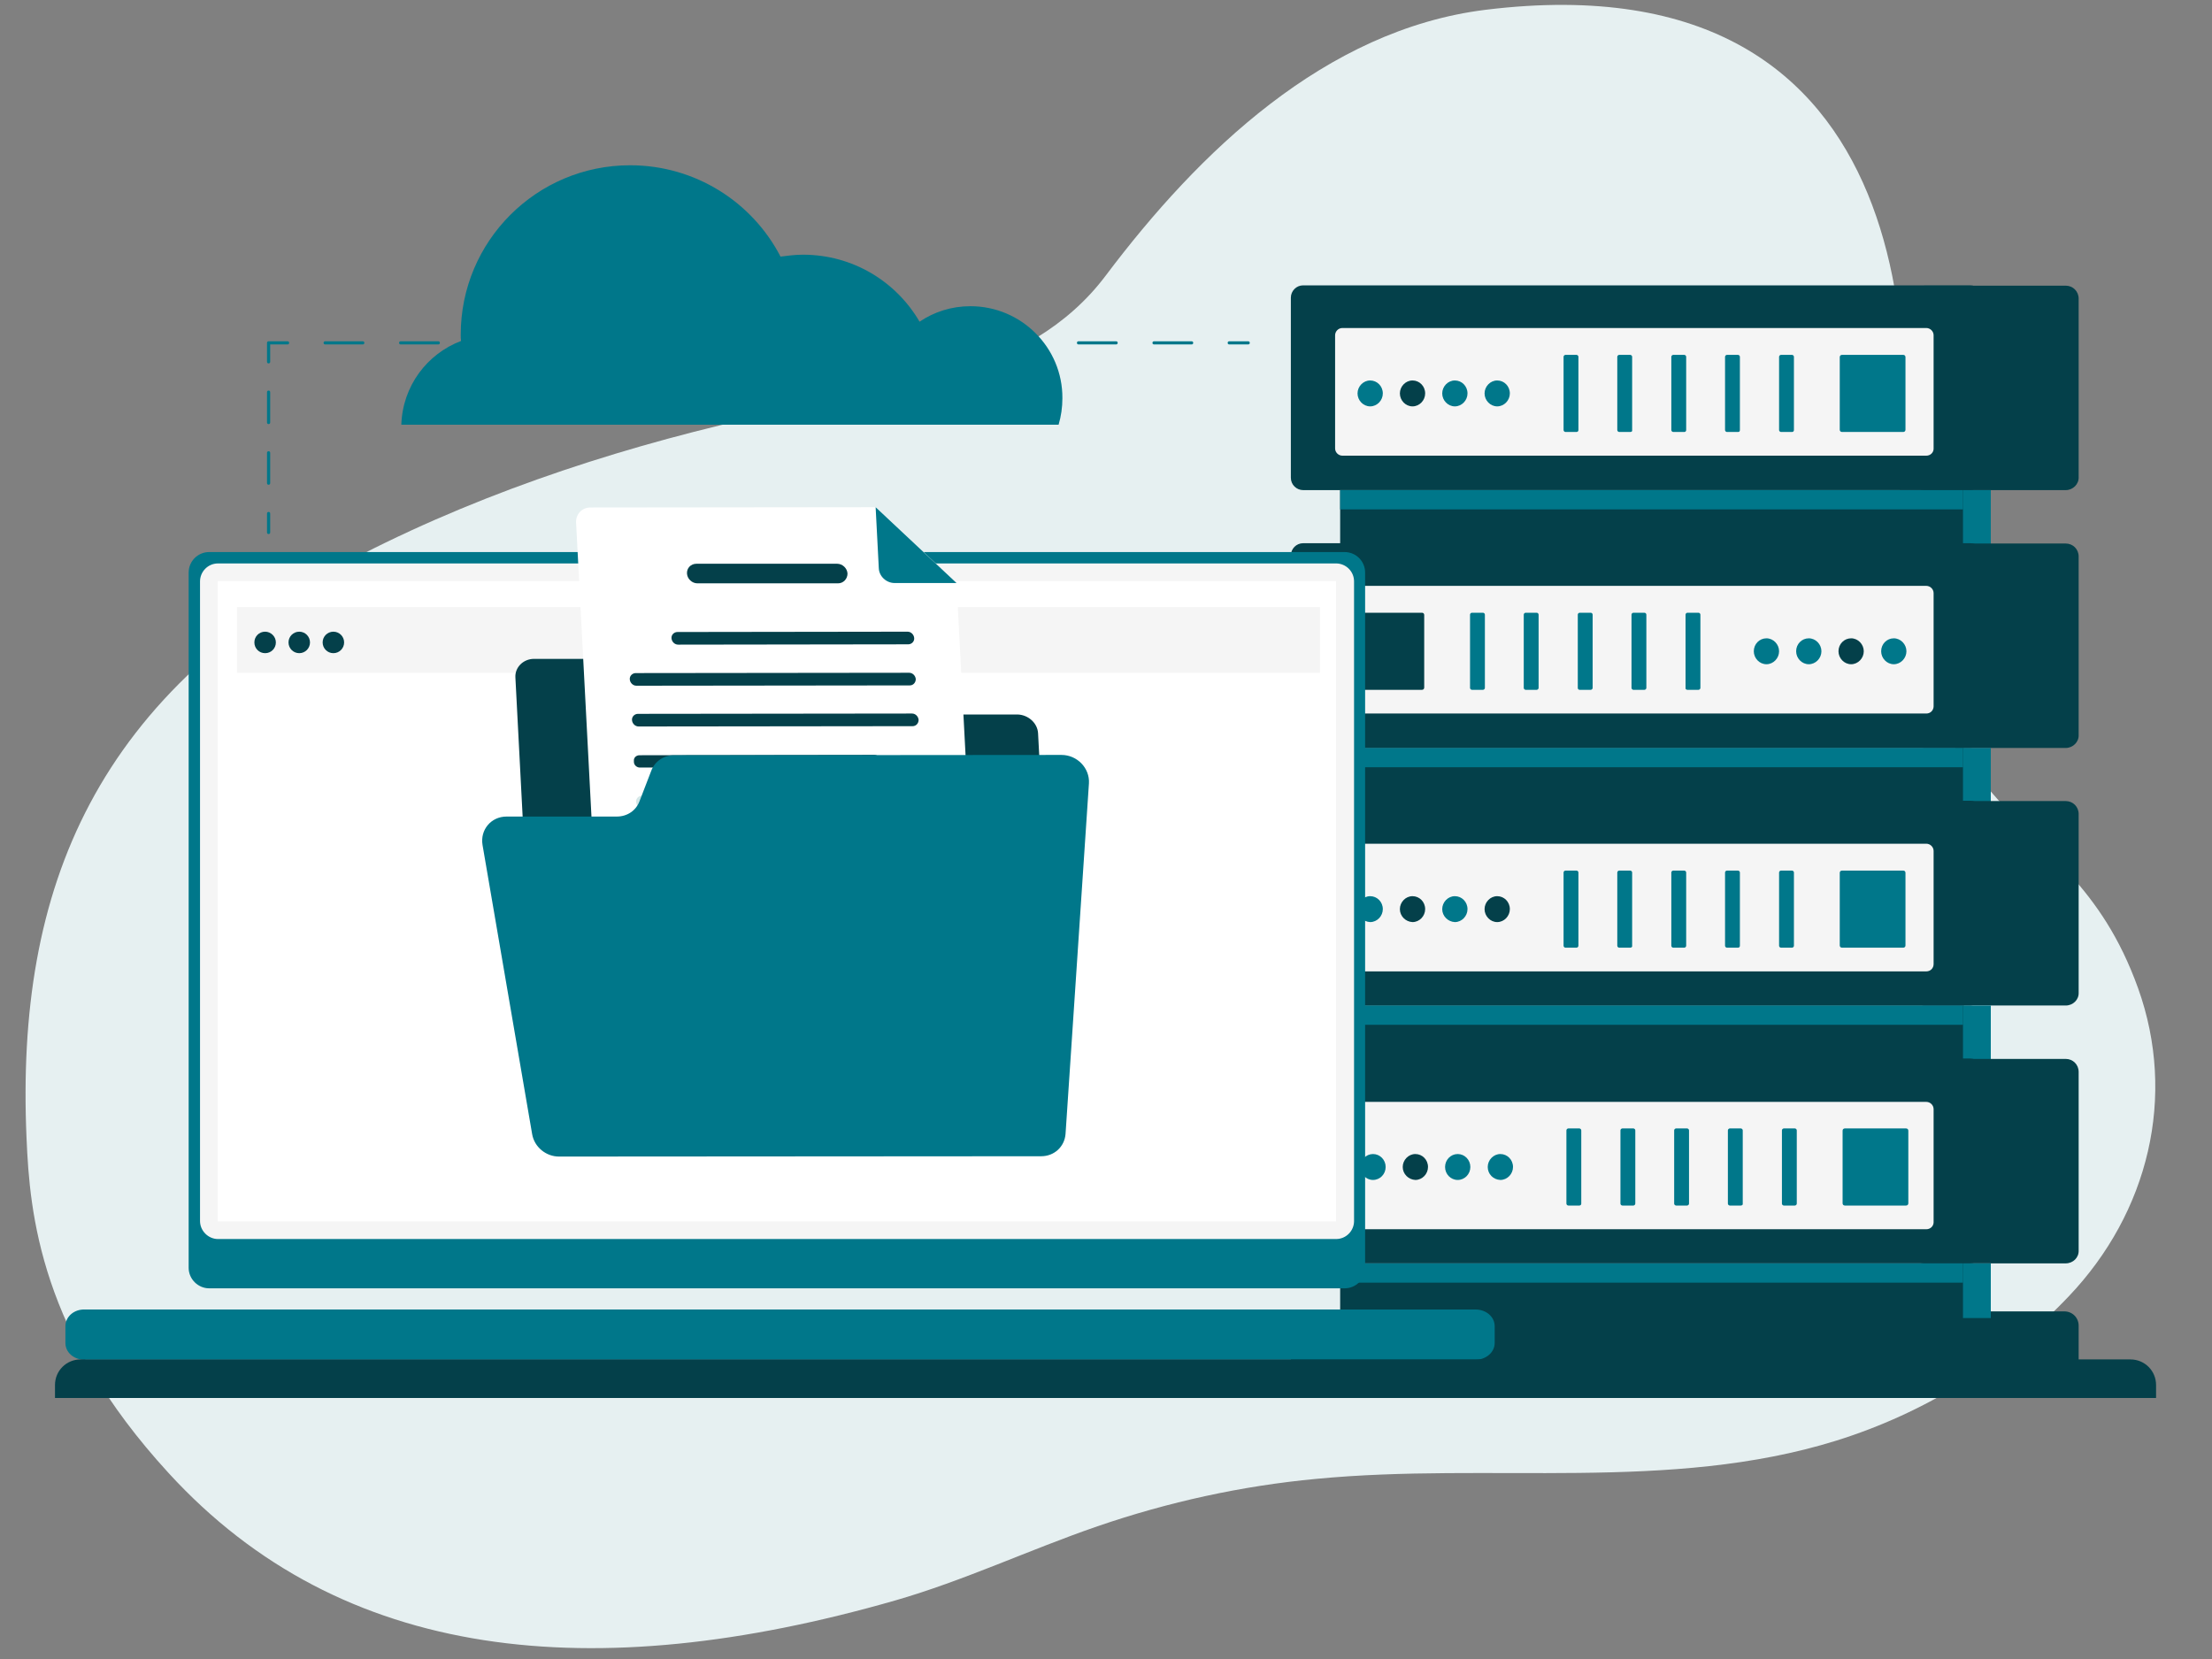 <?xml version="1.0" encoding="utf-8"?>
<!-- Generator: Adobe Illustrator 27.7.0, SVG Export Plug-In . SVG Version: 6.00 Build 0)  -->
<svg version="1.1" id="Layer_1" xmlns="http://www.w3.org/2000/svg" xmlns:xlink="http://www.w3.org/1999/xlink" x="0px" y="0px"
	 width="700px" height="525px" viewBox="0 0 700 525" style="enable-background:new 0 0 700 525;" xml:space="preserve">
<rect x="0" y="0" width="700" height="525" fill="#808080" stroke="none"/>
<style type="text/css">
	.st0{fill:#E6F0F1;}
	.st1{fill:none;}
	.st2{fill:#04404A;}
	.st3{fill:#00778A;}
	.st4{fill:#F5F5F5;}
	.st5{fill:#FFFFFF;}
	.st6{opacity:0.1;fill:#00778A;}
	.st7{fill:#FFFFFC;}
	.st8{fill:#9BA3A2;}
	.st9{opacity:0.5;}
	.st10{opacity:0.45;}
	.st11{fill:#363636;}
	.st12{fill:#027182;}
	.st13{fill:#FDFDFD;}
	.st14{fill:#9D7BF2;}
	.st15{clip-path:url(#SVGID_00000178168719823106835020000014758842668726033067_);}
	.st16{clip-path:url(#SVGID_00000178168719823106835020000014758842668726033067_);fill:#00778A;}
	.st17{clip-path:url(#SVGID_00000178168719823106835020000014758842668726033067_);fill:#E6F0F1;}
	.st18{fill:#FBFCF4;}
	.st19{fill:#FAAD3C;}
	.st20{fill:#FFD780;}
	.st21{clip-path:url(#SVGID_00000148625789586249631950000015539108196438669963_);fill:#00778A;}
	.st22{fill:#D3E7E7;}
	.st23{fill:#2F3E47;}
	.st24{fill:#DA7726;}
	.st25{fill:#435A6B;}
	.st26{fill:#F58A25;}
	.st27{opacity:0.5;fill:#FFFFFF;}
	.st28{fill:#212D36;}
	.st29{fill:#F2AA2A;}
	.st30{fill:#0E1519;}
	.st31{fill:#0D5A5E;}
	.st32{fill:#1C2B34;}
	.st33{fill:#107884;}
	.st34{opacity:0.5;fill:#1C2B34;}
	.st35{fill:#A7CECA;}
	.st36{fill:#331B56;}
	.st37{fill:#BFF0ED;}
	.st38{fill:#452170;}
	.st39{fill:#C2C3C9;}
	.st40{fill:#9A989D;}
	.st41{fill:#054199;}
	.st42{fill:#DBDBDB;}
	.st43{fill:#004DCC;}
	.st44{fill:#F2F2F2;}
	.st45{opacity:0.5;fill:#1662E1;}
	.st46{opacity:0.5;fill:#137AD1;}
	.st47{fill:#CCCCCC;}
	.st48{fill:#206899;}
	.st49{fill:#0596D4;}
	.st50{opacity:0.3;fill:#706D6E;}
	.st51{fill:#706D6E;}
	.st52{fill-rule:evenodd;clip-rule:evenodd;fill:#9BA3A2;}
	.st53{fill-rule:evenodd;clip-rule:evenodd;fill:#FFFFFF;}
	.st54{fill:#F9FBFC;}
</style>
<g>
	<path class="st0" d="M676.6,312.7c-11.7-32.5-30-42.4-47.5-63.3c-21.3-25.5-35.7-44-30.2-76.7c9.1-53.5,12.9-187-128.8-169.6
		c-50.8,6.3-90.9,45.2-120.1,84c-24.8,33.1-69.5,36-105.5,43.7c-44.2,9.5-89.2,23.8-130.1,44.7C30.1,218.7,4.9,280.8,8.4,360.2
		c1,24,4.4,61.8,45,106c54.7,59.7,134.2,67.7,229.8,40.3c21.9-6.3,42.6-16.1,64.1-23.5c22.4-7.7,45.7-12.8,69.2-15
		c54.9-5.3,111.9,4.3,164.6-12.1c27.9-8.7,53.5-24.5,73.6-45.7C679.9,383.7,688.9,347,676.6,312.7z"/>
</g>
<g>
	<path class="st2" d="M657.9,441.8H408.5v-22.3c0-2.5,2-4.5,4.5-4.5h240.3c2.5,0,4.5,2,4.5,4.5V441.8z"/>
	<path class="st2" d="M653.7,155.1h-44.6c-2.3,0-4.1-1.8-4.1-4.1V94.5c0-2.3,1.8-4.1,4.1-4.1h44.6c2.3,0,4.1,1.8,4.1,4.1v56.5
		C657.9,153.2,656,155.1,653.7,155.1z"/>
	<path class="st2" d="M623.4,155.1H412.4c-2.1,0-3.9-1.7-3.9-3.9v-57c0-2.1,1.7-3.9,3.9-3.9h211.1c2.1,0,3.9,1.7,3.9,3.9v57
		C627.3,153.3,625.5,155.1,623.4,155.1z"/>
	<path class="st4" d="M609.6,144.2H424.8c-1.2,0-2.3-1-2.3-2.3v-35.8c0-1.2,1-2.3,2.3-2.3h184.8c1.2,0,2.3,1,2.3,2.3V142
		C611.9,143.2,610.9,144.2,609.6,144.2z"/>
	<path class="st3" d="M429.6,124.5c0-2.2,1.8-4.1,4-4.1c2.2,0,4,1.8,4,4.1c0,2.2-1.8,4.1-4,4.1C431.4,128.6,429.6,126.7,429.6,124.5
		z"/>
	<path class="st2" d="M443,124.5c0-2.2,1.8-4.1,4-4.1c2.2,0,4,1.8,4,4.1c0,2.2-1.8,4.1-4,4.1C444.8,128.6,443,126.7,443,124.5z"/>
	<path class="st3" d="M456.4,124.5c0-2.2,1.8-4.1,4-4.1c2.2,0,4,1.8,4,4.1c0,2.2-1.8,4.1-4,4.1C458.2,128.6,456.4,126.7,456.4,124.5
		z"/>
	<path class="st3" d="M469.8,124.5c0-2.2,1.8-4.1,4-4.1s4,1.8,4,4.1c0,2.2-1.8,4.1-4,4.1S469.8,126.7,469.8,124.5z"/>
	<path class="st3" d="M602.3,136.7h-19.4c-0.4,0-0.7-0.3-0.7-0.7v-23c0-0.4,0.3-0.7,0.7-0.7h19.4c0.4,0,0.7,0.3,0.7,0.7v23
		C603,136.4,602.7,136.7,602.3,136.7z"/>
	<rect x="424.1" y="155.1" class="st2" width="197.4" height="17.3"/>
	<rect x="621.2" y="155.1" class="st3" width="8.8" height="17.3"/>
	<path class="st3" d="M567.1,136.7h-3.5c-0.3,0-0.6-0.3-0.6-0.6v-23.2c0-0.3,0.3-0.6,0.6-0.6h3.5c0.3,0,0.6,0.3,0.6,0.6v23.2
		C567.7,136.5,567.4,136.7,567.1,136.7z"/>
	<path class="st3" d="M550,136.7h-3.5c-0.3,0-0.6-0.3-0.6-0.6v-23.2c0-0.3,0.3-0.6,0.6-0.6h3.5c0.3,0,0.6,0.3,0.6,0.6v23.2
		C550.6,136.5,550.4,136.7,550,136.7z"/>
	<path class="st3" d="M533,136.7h-3.5c-0.3,0-0.6-0.3-0.6-0.6v-23.2c0-0.3,0.3-0.6,0.6-0.6h3.5c0.3,0,0.6,0.3,0.6,0.6v23.2
		C533.6,136.5,533.3,136.7,533,136.7z"/>
	<path class="st3" d="M515.9,136.7h-3.5c-0.3,0-0.6-0.3-0.6-0.6v-23.2c0-0.3,0.3-0.6,0.6-0.6h3.5c0.3,0,0.6,0.3,0.6,0.6v23.2
		C516.6,136.5,516.3,136.7,515.9,136.7z"/>
	<path class="st3" d="M498.9,136.7h-3.5c-0.3,0-0.6-0.3-0.6-0.6v-23.2c0-0.3,0.3-0.6,0.6-0.6h3.5c0.3,0,0.6,0.3,0.6,0.6v23.2
		C499.5,136.5,499.2,136.7,498.9,136.7z"/>
	<rect x="424.1" y="155.1" class="st3" width="197.1" height="6.1"/>
	<path class="st2" d="M653.7,236.7h-44.6c-2.3,0-4.1-1.8-4.1-4.1v-56.5c0-2.3,1.8-4.1,4.1-4.1h44.6c2.3,0,4.1,1.8,4.1,4.1v56.5
		C657.9,234.8,656,236.7,653.7,236.7z"/>
	<path class="st2" d="M623.4,236.7H412.4c-2.1,0-3.9-1.7-3.9-3.9v-57c0-2.1,1.7-3.9,3.9-3.9h211.1c2.1,0,3.9,1.7,3.9,3.9v57
		C627.3,234.9,625.5,236.7,623.4,236.7z"/>
	<path class="st4" d="M609.6,225.8H424.8c-1.2,0-2.3-1-2.3-2.3v-35.8c0-1.2,1-2.3,2.3-2.3h184.8c1.2,0,2.3,1,2.3,2.3v35.8
		C611.9,224.8,610.9,225.8,609.6,225.8z"/>
	<rect x="424.1" y="236.7" class="st2" width="197.4" height="17.3"/>
	<rect x="621.2" y="236.7" class="st3" width="8.8" height="17.3"/>
	<g>
		<path class="st3" d="M603.3,206.1c0-2.2-1.8-4.1-4-4.1s-4,1.8-4,4.1c0,2.2,1.8,4.1,4,4.1S603.3,208.3,603.3,206.1z"/>
		<path class="st2" d="M589.8,206.1c0-2.2-1.8-4.1-4-4.1c-2.2,0-4,1.8-4,4.1c0,2.2,1.8,4.1,4,4.1C588,210.2,589.8,208.3,589.8,206.1
			z"/>
		<path class="st3" d="M576.4,206.1c0-2.2-1.8-4.1-4-4.1c-2.2,0-4,1.8-4,4.1c0,2.2,1.8,4.1,4,4.1
			C574.6,210.2,576.4,208.3,576.4,206.1z"/>
		<path class="st3" d="M563,206.1c0-2.2-1.8-4.1-4-4.1c-2.2,0-4,1.8-4,4.1c0,2.2,1.8,4.1,4,4.1C561.2,210.2,563,208.3,563,206.1z"/>
		<path class="st2" d="M430.6,218.3H450c0.4,0,0.7-0.3,0.7-0.7v-23c0-0.4-0.3-0.7-0.7-0.7h-19.4c-0.4,0-0.7,0.3-0.7,0.7v23
			C429.9,218,430.2,218.3,430.6,218.3z"/>
		<path class="st3" d="M465.8,218.3h3.5c0.3,0,0.6-0.3,0.6-0.6v-23.2c0-0.3-0.3-0.6-0.6-0.6h-3.5c-0.3,0-0.6,0.3-0.6,0.6v23.2
			C465.2,218,465.5,218.3,465.8,218.3z"/>
		<path class="st3" d="M482.8,218.3h3.5c0.3,0,0.6-0.3,0.6-0.6v-23.2c0-0.3-0.3-0.6-0.6-0.6h-3.5c-0.3,0-0.6,0.3-0.6,0.6v23.2
			C482.2,218,482.5,218.3,482.8,218.3z"/>
		<path class="st3" d="M499.9,218.3h3.5c0.3,0,0.6-0.3,0.6-0.6v-23.2c0-0.3-0.3-0.6-0.6-0.6h-3.5c-0.3,0-0.6,0.3-0.6,0.6v23.2
			C499.3,218,499.5,218.3,499.9,218.3z"/>
		<path class="st3" d="M516.9,218.3h3.5c0.3,0,0.6-0.3,0.6-0.6v-23.2c0-0.3-0.3-0.6-0.6-0.6h-3.5c-0.3,0-0.6,0.3-0.6,0.6v23.2
			C516.3,218,516.6,218.3,516.9,218.3z"/>
		<path class="st3" d="M534,218.3h3.5c0.3,0,0.6-0.3,0.6-0.6v-23.2c0-0.3-0.3-0.6-0.6-0.6H534c-0.3,0-0.6,0.3-0.6,0.6v23.2
			C533.3,218,533.6,218.3,534,218.3z"/>
	</g>
	<rect x="424.1" y="236.7" class="st3" width="197.1" height="6.1"/>
	<path class="st2" d="M653.7,318.2h-44.6c-2.3,0-4.1-1.8-4.1-4.1v-56.5c0-2.3,1.8-4.1,4.1-4.1h44.6c2.3,0,4.1,1.8,4.1,4.1v56.5
		C657.9,316.4,656,318.2,653.7,318.2z"/>
	<path class="st2" d="M623.4,318.2H412.4c-2.1,0-3.9-1.7-3.9-3.9v-57c0-2.1,1.7-3.9,3.9-3.9h211.1c2.1,0,3.9,1.7,3.9,3.9v57
		C627.3,316.5,625.5,318.2,623.4,318.2z"/>
	<path class="st4" d="M609.6,307.4H424.8c-1.2,0-2.3-1-2.3-2.3v-35.8c0-1.2,1-2.3,2.3-2.3h184.8c1.2,0,2.3,1,2.3,2.3v35.8
		C611.9,306.4,610.9,307.4,609.6,307.4z"/>
	<path class="st3" d="M429.6,287.7c0-2.2,1.8-4.1,4-4.1c2.2,0,4,1.8,4,4.1c0,2.2-1.8,4.1-4,4.1C431.4,291.7,429.6,289.9,429.6,287.7
		z"/>
	<path class="st2" d="M443,287.7c0-2.2,1.8-4.1,4-4.1c2.2,0,4,1.8,4,4.1c0,2.2-1.8,4.1-4,4.1C444.8,291.7,443,289.9,443,287.7z"/>
	<path class="st3" d="M456.4,287.7c0-2.2,1.8-4.1,4-4.1c2.2,0,4,1.8,4,4.1c0,2.2-1.8,4.1-4,4.1C458.2,291.7,456.4,289.9,456.4,287.7
		z"/>
	<path class="st2" d="M469.8,287.7c0-2.2,1.8-4.1,4-4.1s4,1.8,4,4.1c0,2.2-1.8,4.1-4,4.1S469.8,289.9,469.8,287.7z"/>
	<path class="st3" d="M602.3,299.9h-19.4c-0.4,0-0.7-0.3-0.7-0.7v-23c0-0.4,0.3-0.7,0.7-0.7h19.4c0.4,0,0.7,0.3,0.7,0.7v23
		C603,299.6,602.7,299.9,602.3,299.9z"/>
	<rect x="424.1" y="318.2" class="st2" width="197.4" height="17.3"/>
	<rect x="621.2" y="318.2" class="st3" width="8.8" height="17.3"/>
	<path class="st3" d="M567.1,299.9h-3.5c-0.3,0-0.6-0.3-0.6-0.6v-23.2c0-0.3,0.3-0.6,0.6-0.6h3.5c0.3,0,0.6,0.3,0.6,0.6v23.2
		C567.7,299.6,567.4,299.9,567.1,299.9z"/>
	<path class="st3" d="M550,299.9h-3.5c-0.3,0-0.6-0.3-0.6-0.6v-23.2c0-0.3,0.3-0.6,0.6-0.6h3.5c0.3,0,0.6,0.3,0.6,0.6v23.2
		C550.6,299.6,550.4,299.9,550,299.9z"/>
	<path class="st3" d="M533,299.9h-3.5c-0.3,0-0.6-0.3-0.6-0.6v-23.2c0-0.3,0.3-0.6,0.6-0.6h3.5c0.3,0,0.6,0.3,0.6,0.6v23.2
		C533.6,299.6,533.3,299.9,533,299.9z"/>
	<path class="st3" d="M515.9,299.9h-3.5c-0.3,0-0.6-0.3-0.6-0.6v-23.2c0-0.3,0.3-0.6,0.6-0.6h3.5c0.3,0,0.6,0.3,0.6,0.6v23.2
		C516.6,299.6,516.3,299.9,515.9,299.9z"/>
	<path class="st3" d="M498.9,299.9h-3.5c-0.3,0-0.6-0.3-0.6-0.6v-23.2c0-0.3,0.3-0.6,0.6-0.6h3.5c0.3,0,0.6,0.3,0.6,0.6v23.2
		C499.5,299.6,499.2,299.9,498.9,299.9z"/>
	<rect x="424.1" y="318.2" class="st3" width="197.1" height="6.1"/>
	<path class="st2" d="M653.7,399.8h-44.6c-2.3,0-4.1-1.8-4.1-4.1v-56.5c0-2.3,1.8-4.1,4.1-4.1h44.6c2.3,0,4.1,1.8,4.1,4.1v56.5
		C657.9,398,656,399.8,653.7,399.8z"/>
	<path class="st2" d="M623.4,399.8H412.4c-2.1,0-3.9-1.7-3.9-3.9v-57c0-2.1,1.7-3.9,3.9-3.9h211.1c2.1,0,3.9,1.7,3.9,3.9v57
		C627.3,398.1,625.5,399.8,623.4,399.8z"/>
	<path class="st4" d="M609.6,389H424.8c-1.2,0-2.3-1-2.3-2.3V351c0-1.2,1-2.3,2.3-2.3h184.8c1.2,0,2.3,1,2.3,2.3v35.8
		C611.9,388,610.9,389,609.6,389z"/>
	<rect x="424.1" y="399.8" class="st2" width="197.4" height="17.3"/>
	<rect x="621.2" y="399.8" class="st3" width="8.8" height="17.3"/>
	<g>
		<ellipse class="st3" cx="434.5" cy="369.3" rx="4" ry="4.1"/>
		<path class="st2" d="M443.9,369.3c0-2.2,1.8-4.1,4-4.1c2.2,0,4,1.8,4,4.1c0,2.2-1.8,4.1-4,4.1
			C445.7,373.3,443.9,371.5,443.9,369.3z"/>
		<ellipse class="st3" cx="461.3" cy="369.3" rx="4" ry="4.1"/>
		<path class="st3" d="M470.8,369.3c0-2.2,1.8-4.1,4-4.1c2.2,0,4,1.8,4,4.1c0,2.2-1.8,4.1-4,4.1
			C472.5,373.3,470.8,371.5,470.8,369.3z"/>
		<path class="st3" d="M603.2,381.5h-19.4c-0.4,0-0.7-0.3-0.7-0.7v-23c0-0.4,0.3-0.7,0.7-0.7h19.4c0.4,0,0.7,0.3,0.7,0.7v23
			C603.9,381.2,603.6,381.5,603.2,381.5z"/>
		<path class="st3" d="M568,381.5h-3.5c-0.3,0-0.6-0.3-0.6-0.6v-23.2c0-0.3,0.3-0.6,0.6-0.6h3.5c0.3,0,0.6,0.3,0.6,0.6v23.2
			C568.6,381.2,568.3,381.5,568,381.5z"/>
		<path class="st3" d="M550.9,381.5h-3.5c-0.3,0-0.6-0.3-0.6-0.6v-23.2c0-0.3,0.3-0.6,0.6-0.6h3.5c0.3,0,0.6,0.3,0.6,0.6v23.2
			C551.6,381.2,551.3,381.5,550.9,381.5z"/>
		<path class="st3" d="M533.9,381.5h-3.5c-0.3,0-0.6-0.3-0.6-0.6v-23.2c0-0.3,0.3-0.6,0.6-0.6h3.5c0.3,0,0.6,0.3,0.6,0.6v23.2
			C534.5,381.2,534.2,381.5,533.9,381.5z"/>
		<path class="st3" d="M516.9,381.5h-3.5c-0.3,0-0.6-0.3-0.6-0.6v-23.2c0-0.3,0.3-0.6,0.6-0.6h3.5c0.3,0,0.6,0.3,0.6,0.6v23.2
			C517.5,381.2,517.2,381.5,516.9,381.5z"/>
		<path class="st3" d="M499.8,381.5h-3.5c-0.3,0-0.6-0.3-0.6-0.6v-23.2c0-0.3,0.3-0.6,0.6-0.6h3.5c0.3,0,0.6,0.3,0.6,0.6v23.2
			C500.4,381.2,500.2,381.5,499.8,381.5z"/>
	</g>
	<rect x="424.1" y="399.8" class="st3" width="197.1" height="6.1"/>
</g>
<g>
	<g>
		<path class="st3" d="M59.7,401.2v-220c0-3.6,2.9-6.5,6.5-6.5h359.3c3.6,0,6.5,2.9,6.5,6.5v220c0,3.6-2.9,6.5-6.5,6.5H66.2
			C62.7,407.7,59.7,404.8,59.7,401.2z"/>
	</g>
	<g>
		<path class="st3" d="M20.7,419.7v5.3c0,3,2.7,5.3,6.1,5.3h440.1c3.4,0,6.1-2.4,6.1-5.3v-5.3c0-3-2.7-5.3-6.1-5.3H26.8
			C23.4,414.3,20.7,416.7,20.7,419.7z"/>
	</g>
	<g>
		<path class="st4" d="M63.3,386.4V184c0-3.1,2.5-5.7,5.7-5.7h353.8c3.1,0,5.7,2.5,5.7,5.7v202.4c0,3.1-2.5,5.7-5.7,5.7H69
			C65.9,392.1,63.3,389.5,63.3,386.4z"/>
	</g>
	<g>
		<rect x="68.9" y="183.9" class="st5" width="353.9" height="202.6"/>
	</g>
	<g>
		
			<rect x="155.5" y="119.2" transform="matrix(-1.836970e-16 1 -1 -1.836970e-16 531.082 39.306)" class="st5" width="180.7" height="332"/>
	</g>
</g>
<g>
	<path class="st2" d="M682.3,442.4H17.4v-4.1c0-4.5,3.6-8.1,8.1-8.1h648.7c4.5,0,8.1,3.6,8.1,8.1V442.4z"/>
</g>
<g>
	<rect x="75" y="192.1" class="st5" width="342.7" height="183.4"/>
	<rect x="75" y="192.1" class="st4" width="342.7" height="20.8"/>
	<g>
		<path class="st2" d="M87.3,203.3c0,1.9-1.5,3.4-3.4,3.4c-1.9,0-3.4-1.5-3.4-3.4s1.5-3.4,3.4-3.4C85.7,199.9,87.3,201.4,87.3,203.3
			z"/>
		<circle class="st2" cx="94.7" cy="203.3" r="3.4"/>
		<circle class="st2" cx="105.5" cy="203.3" r="3.4"/>
	</g>
</g>
<g>
	<path class="st3" d="M85,169c-0.3,0-0.5-0.2-0.5-0.5v-6c0-0.3,0.2-0.5,0.5-0.5s0.5,0.2,0.5,0.5v6C85.5,168.8,85.3,169,85,169z"/>
	<path class="st3" d="M85,153.4c-0.3,0-0.5-0.2-0.5-0.5v-9.6c0-0.3,0.2-0.5,0.5-0.5s0.5,0.2,0.5,0.5v9.6
		C85.5,153.2,85.3,153.4,85,153.4z M85,134.2c-0.3,0-0.5-0.2-0.5-0.5v-9.6c0-0.3,0.2-0.5,0.5-0.5s0.5,0.2,0.5,0.5v9.6
		C85.5,134,85.3,134.2,85,134.2z"/>
	<path class="st3" d="M85,115c-0.3,0-0.5-0.2-0.5-0.5v-6c0-0.3,0.2-0.5,0.5-0.5h6c0.3,0,0.5,0.2,0.5,0.5S91.3,109,91,109h-5.5v5.5
		C85.5,114.8,85.3,115,85,115z"/>
	<path class="st3" d="M377.1,109h-11.9c-0.3,0-0.5-0.2-0.5-0.5s0.2-0.5,0.5-0.5h11.9c0.3,0,0.5,0.2,0.5,0.5S377.4,109,377.1,109z
		 M353.2,109h-11.9c-0.3,0-0.5-0.2-0.5-0.5s0.2-0.5,0.5-0.5h11.9c0.3,0,0.5,0.2,0.5,0.5S353.5,109,353.2,109z M329.4,109h-11.9
		c-0.3,0-0.5-0.2-0.5-0.5s0.2-0.5,0.5-0.5h11.9c0.3,0,0.5,0.2,0.5,0.5S329.7,109,329.4,109z M305.6,109h-11.9
		c-0.3,0-0.5-0.2-0.5-0.5s0.2-0.5,0.5-0.5h11.9c0.3,0,0.5,0.2,0.5,0.5S305.8,109,305.6,109z M281.7,109h-11.9
		c-0.3,0-0.5-0.2-0.5-0.5s0.2-0.5,0.5-0.5h11.9c0.3,0,0.5,0.2,0.5,0.5S282,109,281.7,109z M257.9,109H246c-0.3,0-0.5-0.2-0.5-0.5
		s0.2-0.5,0.5-0.5h11.9c0.3,0,0.5,0.2,0.5,0.5S258.2,109,257.9,109z M234,109h-11.9c-0.3,0-0.5-0.2-0.5-0.5s0.2-0.5,0.5-0.5H234
		c0.3,0,0.5,0.2,0.5,0.5S234.3,109,234,109z M210.2,109h-11.9c-0.3,0-0.5-0.2-0.5-0.5s0.2-0.5,0.5-0.5h11.9c0.3,0,0.5,0.2,0.5,0.5
		S210.5,109,210.2,109z M186.4,109h-11.9c-0.3,0-0.5-0.2-0.5-0.5s0.2-0.5,0.5-0.5h11.9c0.3,0,0.5,0.2,0.5,0.5S186.6,109,186.4,109z
		 M162.5,109h-11.9c-0.3,0-0.5-0.2-0.5-0.5s0.2-0.5,0.5-0.5h11.9c0.3,0,0.5,0.2,0.5,0.5S162.8,109,162.5,109z M138.7,109h-11.9
		c-0.3,0-0.5-0.2-0.5-0.5s0.2-0.5,0.5-0.5h11.9c0.3,0,0.5,0.2,0.5,0.5S139,109,138.7,109z M114.8,109h-11.9c-0.3,0-0.5-0.2-0.5-0.5
		s0.2-0.5,0.5-0.5h11.9c0.3,0,0.5,0.2,0.5,0.5S115.1,109,114.8,109z"/>
	<path class="st3" d="M395,109h-6c-0.3,0-0.5-0.2-0.5-0.5s0.2-0.5,0.5-0.5h6c0.3,0,0.5,0.2,0.5,0.5S395.3,109,395,109z"/>
</g>
<path class="st3" d="M307.1,96.9c-6,0-11.5,1.8-16.1,4.9c-7.4-12.7-21.1-21.2-36.9-21.2c-2.4,0-4.8,0.3-7.1,0.6
	c-8.9-17.2-26.9-28.9-47.6-28.9c-29.6,0-53.6,24-53.6,53.6c0,0.7,0,1.4,0.1,2c-10.8,4.1-18.5,14.3-18.9,26.5H154h58.9h66.2H335
	c0.8-2.7,1.2-5.5,1.2-8.4C336.3,110,323.2,96.9,307.1,96.9z"/>
<g>
	<path class="st2" d="M328.5,232l6.5,124.4c0.2,3.2-2.5,5.9-5.9,5.9L177,362.4c-3.4,0-6.3-2.6-6.5-5.9l-7.4-142.1
		c-0.2-3.2,2.5-5.9,5.9-5.9l34.2,0c2.2,0,4.2,1.1,5.4,2.8l8.5,12.1c1.2,1.7,3.3,2.8,5.4,2.8l99.5-0.1
		C325.4,226.2,328.3,228.8,328.5,232z"/>
	<g>
		<g>
			<path class="st5" d="M302.7,184.5l6.2,118.3c0.1,2.6-1.9,4.7-4.5,4.7l-109.9,0.1c-2.6,0-4.9-2.1-5-4.7l-7.2-137.6
				c-0.1-2.6,1.9-4.7,4.5-4.7l90.4-0.1l8.2,7.7l8.8,8.3L302.7,184.5z"/>
			<path class="st3" d="M278.1,179.8c0.1,2.6,2.4,4.7,5,4.7l19.6,0l-25.6-24L278.1,179.8z"/>
		</g>
		<path class="st2" d="M265.2,184.6l-44.5,0c-1.7,0-3.2-1.4-3.3-3.1v0c-0.1-1.7,1.2-3.1,3-3.1l44.5,0c1.7,0,3.2,1.4,3.3,3.1l0,0
			C268.2,183.2,266.9,184.6,265.2,184.6z"/>
		<path class="st2" d="M287.4,203.9l-72.8,0.1c-1.1,0-2-0.9-2.1-2h0c-0.1-1.1,0.8-2,1.9-2l72.8-0.1c1.1,0,2,0.9,2.1,2l0,0
			C289.4,203,288.5,203.9,287.4,203.9z"/>
		<path class="st2" d="M287.9,216.9l-86.5,0.1c-1.1,0-2-0.9-2.1-2l0,0c-0.1-1.1,0.8-2,1.9-2l86.5-0.1c1.1,0,2,0.9,2.1,2l0,0
			C289.8,216,289,216.9,287.9,216.9z"/>
		<path class="st2" d="M288.8,229.8l-86.7,0.1c-1.1,0-2-0.9-2.1-2l0,0c-0.1-1.1,0.8-2,1.9-2l86.7-0.1c1.1,0,2,0.9,2.1,2l0,0
			C290.7,228.9,289.9,229.8,288.8,229.8z"/>
		<path class="st2" d="M276.8,242.8l-74.3,0.1c-1,0-1.9-0.8-1.9-1.8l0-0.3c-0.1-1,0.7-1.8,1.8-1.8l74.3-0.1c1,0,1.9,0.8,1.9,1.8
			l0,0.3C278.7,242,277.9,242.8,276.8,242.8z"/>
		<path class="st22" d="M289.9,255.7l-86.5,0.1c-1.1,0-2-0.9-2.1-2l0,0c-0.1-1.1,0.8-2,1.9-2l86.5-0.1c1.1,0,2,0.9,2.1,2l0,0
			C291.9,254.8,291,255.7,289.9,255.7z"/>
		<path class="st22" d="M290.8,268.7l-75.1,0.1c-1.1,0-2-0.9-2.1-2l0,0c-0.1-1.1,0.8-2,1.9-2l75.1-0.1c1.1,0,2,0.9,2.1,2l0,0
			C292.7,267.8,291.9,268.7,290.8,268.7z"/>
		<path class="st22" d="M291.4,281.6l-86.7,0.1c-1.1,0-2-0.9-2.1-2l0,0c-0.1-1.1,0.8-2,1.9-2l86.7-0.1c1.1,0,2,0.9,2.1,2l0,0
			C293.4,280.7,292.5,281.6,291.4,281.6z"/>
	</g>
	<path class="st3" d="M344.6,247.9l-7.4,110.9c-0.3,4.1-3.6,7.1-7.7,7.1L176.9,366c-4.1,0-7.8-3-8.5-7.1l-15.7-91.5
		c-0.8-4.8,2.7-9,7.6-9l34.9,0c3.3,0,6.1-1.9,7.2-4.9l3.7-9.6c1.1-3,4-4.9,7.2-4.9l122.6-0.1C340.9,238.9,344.9,243.1,344.6,247.9z"
		/>
</g>
</svg>
